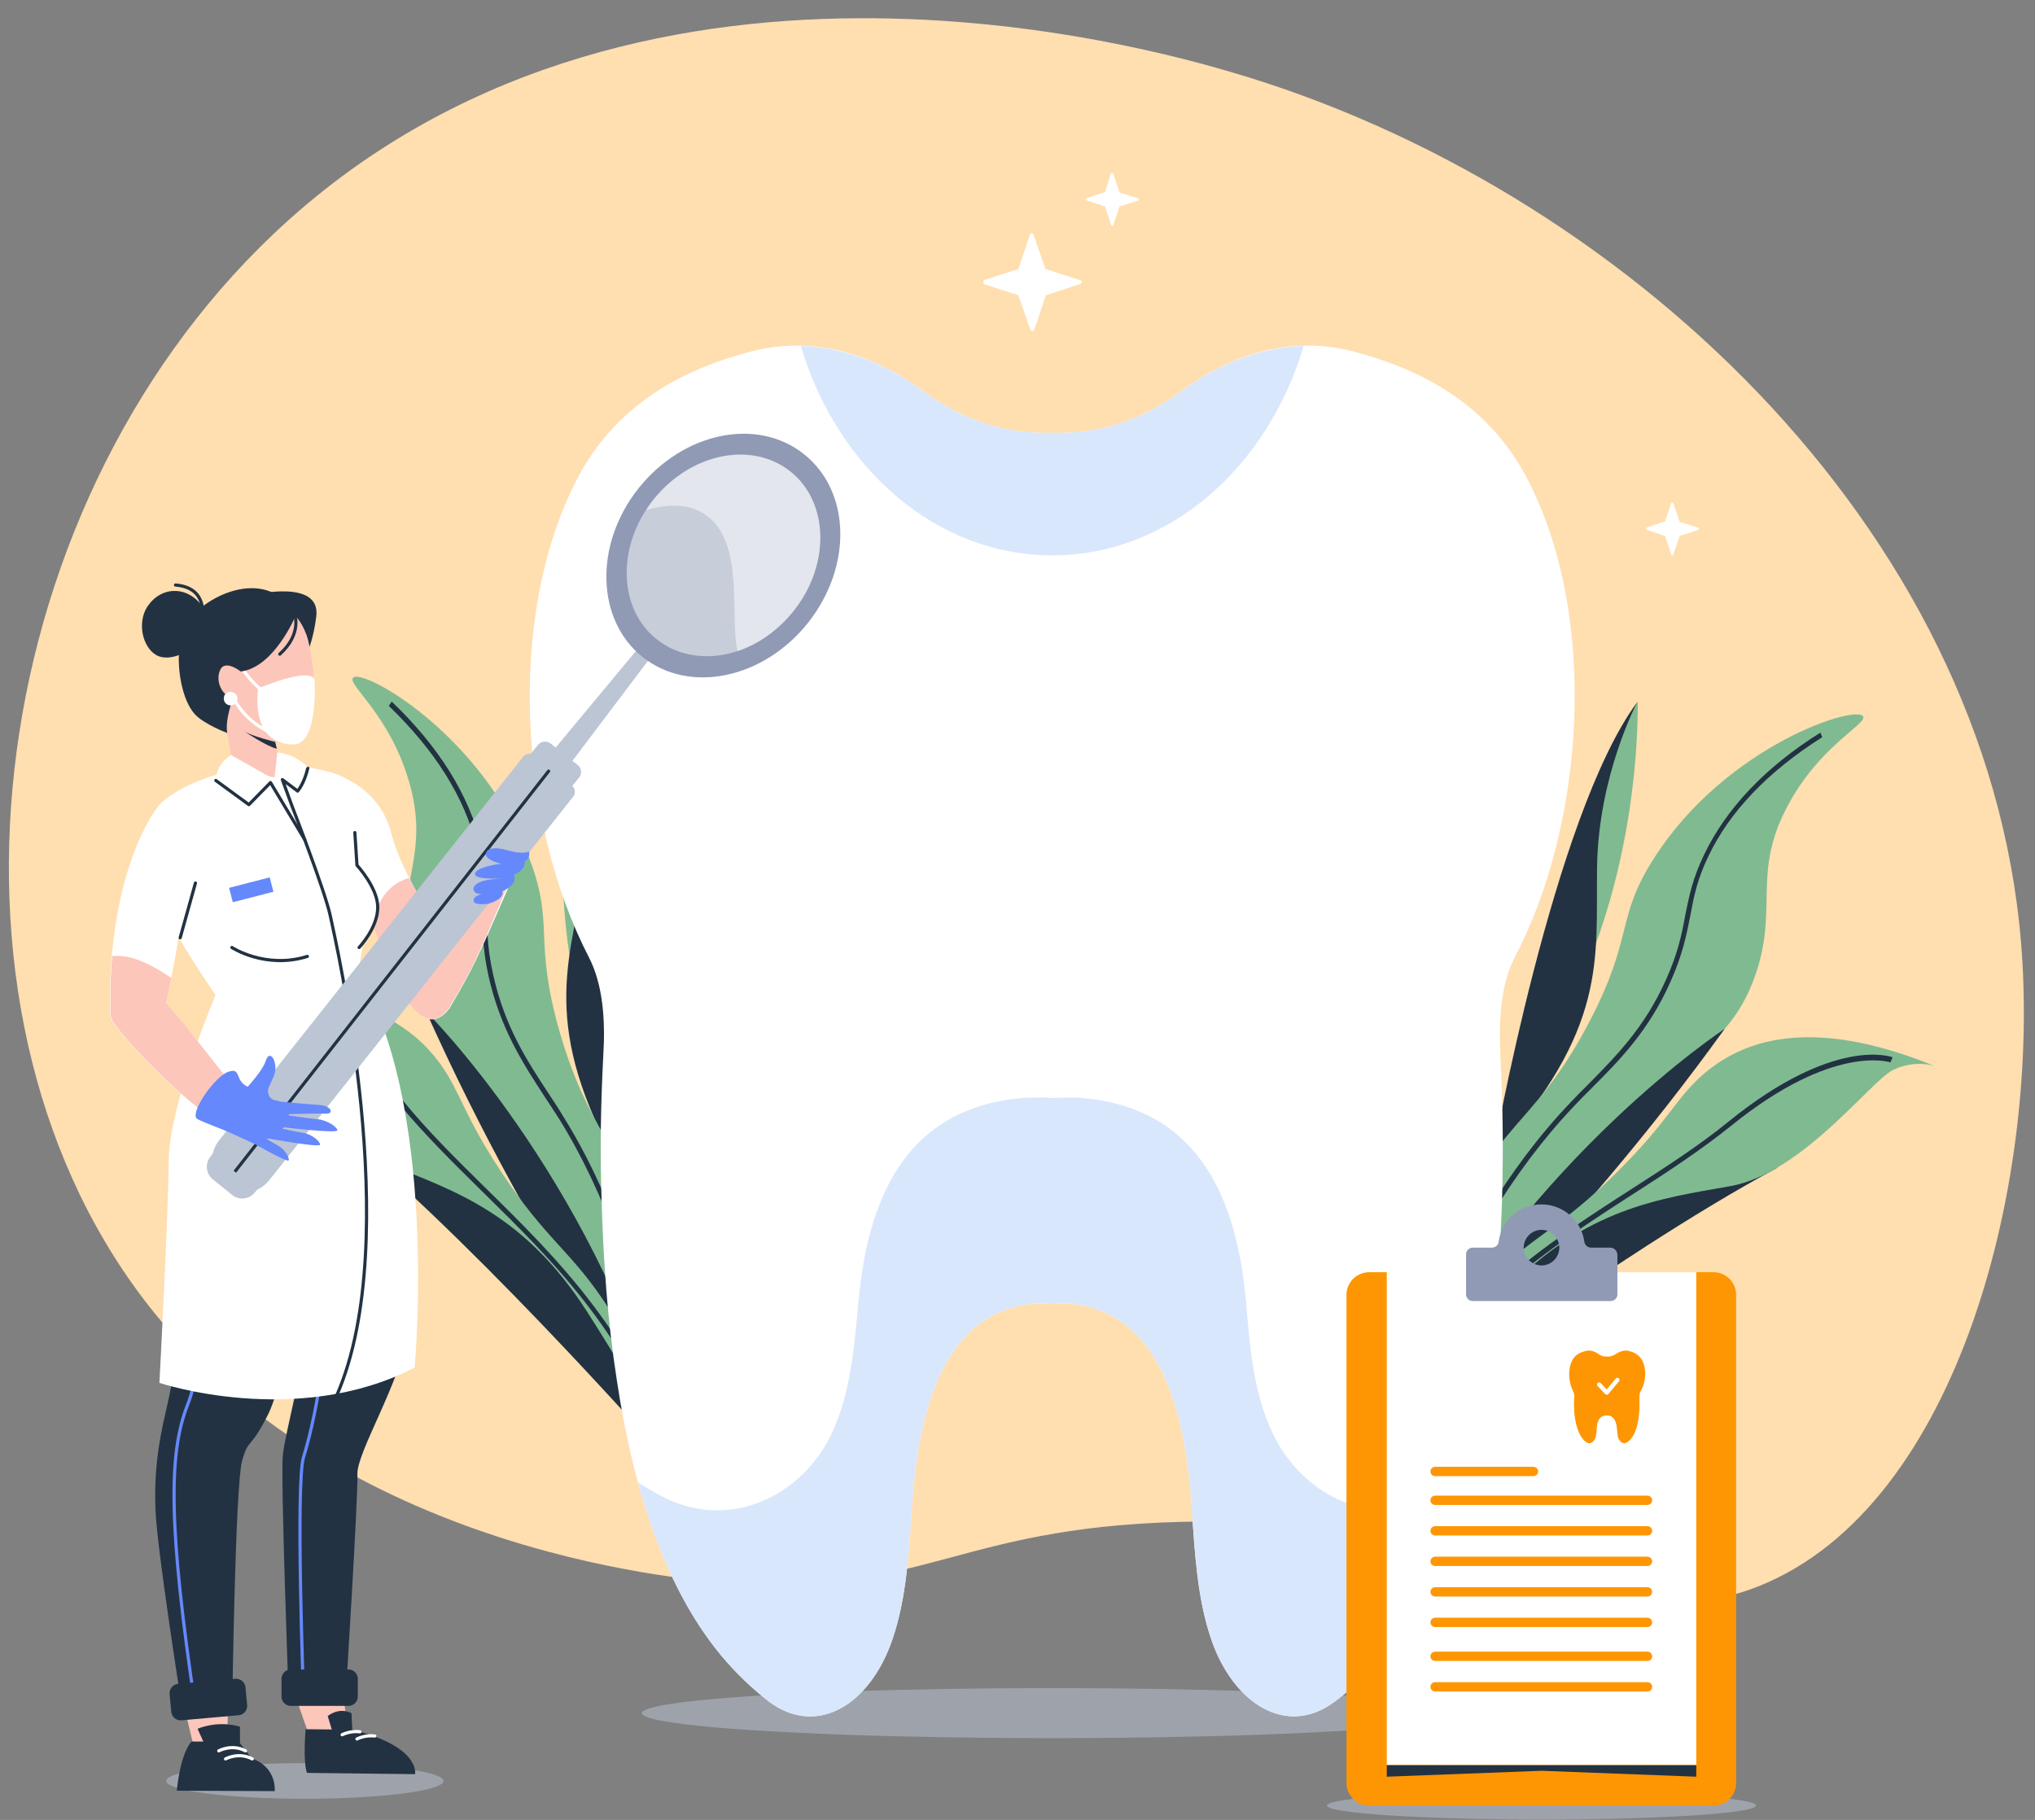 <?xml version="1.0" encoding="utf-8"?>
<!-- Generator: Adobe Illustrator 24.0.0, SVG Export Plug-In . SVG Version: 6.00 Build 0)  -->
<svg version="1.1" id="Layer_1" xmlns="http://www.w3.org/2000/svg" xmlns:xlink="http://www.w3.org/1999/xlink" x="0px" y="0px"
	 viewBox="0 0 480 429.3" style="enable-background:new 0 0 480 429.3;" xml:space="preserve">
<rect x="0" y="0" width="480" height="429.3" fill="#808080" stroke="none"/>
<style type="text/css">
	.st0{fill:#FFDEB0;}
	.st1{fill:#223242;}
	.st2{fill:#80BA91;}
	.st3{opacity:0.52;fill:#BBC5D4;enable-background:new    ;}
	.st4{fill:#FFFFFF;}
	.st5{fill:#D9E7FC;}
	.st6{fill:#FCC6BA;}
	.st7{fill:none;stroke:#FFFFFF;stroke-width:0.75;stroke-linecap:round;stroke-miterlimit:10;}
	.st8{fill:none;stroke:#223242;stroke-width:0.75;stroke-linecap:round;stroke-miterlimit:10;}
	.st9{fill:none;stroke:#6588FC;stroke-width:0.75;stroke-linecap:round;stroke-linejoin:round;stroke-miterlimit:10;}
	.st10{fill:none;stroke:#223242;stroke-width:0.75;stroke-linecap:round;stroke-linejoin:round;stroke-miterlimit:10;}
	.st11{fill:#BBC5D4;}
	.st12{fill:#909AB5;}
	.st13{opacity:0.5;}
	.st14{fill:#6588FC;}
	.st15{fill:#FFFFFF;stroke:#223242;stroke-width:0.75;stroke-linecap:round;stroke-linejoin:round;stroke-miterlimit:10;}
	.st16{fill:#FE9603;}
	.st17{fill:#FE9603;stroke:#FFFFFF;stroke-linecap:round;stroke-linejoin:round;stroke-miterlimit:10;}
</style>
<g id="BACKGROUND">
	<path class="st0" d="M36.5,309.8c-55.8-68.9-41.8-188.4,28-254.6c84-79.6,208-43.4,225.9-38.2C382,43.8,468.5,124,476.7,222.2
		c4.6,55.5-14.3,132.8-61.7,151.9c-34.8,13.9-54.3-15.7-131.1-15.2c-57.4,0.4-64,17.1-109.9,14.6C164.9,373.1,83.1,367.4,36.5,309.8
		z"/>
</g>
<g>
	<g>
		<path class="st1" d="M314.7,343.9L314,343c35.3-37.6,50-95.2,50.2-95.7l1.1,0.1C365.1,248,350.3,305.9,314.7,343.9z"/>
		<g>
			<path class="st2" d="M363.6,248.6c0,0,2.1-36.6,11.8-61.5c3.4-8.6,7.3-15.8,10.9-21.6C386.2,165.6,387.9,211.3,363.6,248.6z"/>
			<path class="st1" d="M386.2,165.6c0,0-9.2,17.2-9.5,39s2.7,37.9-24.6,68.2C352.1,272.8,366.3,192.4,386.2,165.6z"/>
		</g>
	</g>
	<g>
		<path class="st2" d="M332.3,327.3c-3.4-1.3,1.4-22.4,11.3-41.4c11.2-21.7,19.7-22.6,31.3-44.9c10.6-20.3,6.1-24.3,15.2-38.5
			c17.2-27,48.6-36.6,49.4-33.4c0.5,1.9-10.3,6.9-17.8,20.9c-8.6,16.1-2.1,24.1-7.7,40.1c-6.4,18.3-19.1,19.7-44.1,47.8
			C345.2,305.7,332.3,327.3,332.3,327.3z"/>
		<path class="st1" d="M332.3,327.3c0,0,37.6-33.4,74.5-84.6C406.8,242.7,361.4,272.4,332.3,327.3z"/>
		<path class="st1" d="M324.5,345.7c2.3-12.2,9.2-24.9,9.3-25.1c9.8-24.9,22.1-45.3,36.5-60.4c1.3-1.4,2.7-2.8,4.1-4.2
			c6.6-6.7,13.5-13.5,18.6-25c2.8-6.2,3.7-10.7,4.5-15.1c0.9-4.4,1.7-8.6,4.4-14.2c5.2-10.9,14.4-20.7,27.5-28.9l0.4,1.1
			c-12.8,8.1-21.9,17.6-26.9,28.2c-2.6,5.4-3.4,9.5-4.2,13.9c-0.9,4.5-1.8,9.1-4.6,15.4c-5.2,11.8-12.2,18.8-18.9,25.5
			c-1.4,1.4-2.8,2.8-4.1,4.2c-14.2,15-26.4,35.1-36.2,60c-0.1,0.2-6.9,12.7-9.2,24.7L324.5,345.7z"/>
	</g>
	<path class="st1" d="M327.3,336.7c0,0,52.7-40.1,92-61.3l-33.9,2.7l-37.8,30.1L327.3,336.7z"/>
	<path class="st2" d="M327.3,336.7c9-18.5,18.4-29.6,25.3-36.2c10-9.6,15.6-10.9,28.9-24.1c11.8-11.7,13.5-16.8,19.5-22.3
		c9.4-8.6,25.6-14.8,55.4-2.6c0,0-4.6-1.7-9.9,0.9c-5.3,2.6-21.4,24.4-38.4,27.4c-17,3-33.9,5.2-52.8,24.5
		C336.4,323.7,327.3,336.7,327.3,336.7z"/>
	<path class="st1" d="M322.5,346.4l-1-0.5l5.3-9.5c16.3-29,37.6-42.8,58.3-56.1c8.1-5.2,15.7-10.1,22.7-15.8
		c24.7-20,38.1-15.3,38.6-15.1l-0.5,1.2c-0.1,0-13.4-4.6-37.5,14.9c-7.1,5.7-14.7,10.7-22.8,15.9c-20.5,13.2-41.6,26.9-57.8,55.6
		L322.5,346.4z"/>
</g>
<g>
	<g>
		<path class="st1" d="M170.3,356.2l0.9-0.7c-27-43.9-29.8-103.3-29.9-103.9l-1.1-0.1C140.2,252.2,143.1,311.9,170.3,356.2z"/>
		<g>
			<path class="st2" d="M141.6,253.1c0,0,5.3-36.3,0.8-62.6c-1.6-9.1-4-17-6.3-23.3C136.2,167.2,125.3,211.6,141.6,253.1z"/>
			<path class="st1" d="M136.2,167.2c0,0,5.5,18.7,1.5,40.1c-4,21.4-10.3,36.6,10.4,71.8C148,279.1,150.2,197.5,136.2,167.2z"/>
		</g>
	</g>
	<g>
		<path class="st2" d="M156.4,336.5c3.5-0.6,3.1-22.3-2.7-42.8c-6.6-23.5-14.7-26.1-21.7-50.3c-6.3-22-1.1-25-7.1-40.8
			c-11.4-29.9-40.3-45.6-41.7-42.6c-0.9,1.8,8.7,8.8,13.2,24.1c5.2,17.5-2.8,24-0.5,40.8c2.6,19.2,14.8,23.1,33.6,55.7
			C148.2,312.7,156.4,336.5,156.4,336.5z"/>
		<path class="st1" d="M156.4,336.5c0,0-30.1-40.3-55.9-97.9C100.5,238.6,139,276.8,156.4,336.5z"/>
		<path class="st1" d="M160.4,356c0.2-12.4-4-26.3-4.1-26.4c-4.6-26.4-12.5-48.8-23.6-66.5c-1-1.7-2.1-3.3-3.2-5
			c-5.2-7.9-10.5-16-13.2-28.3c-1.5-6.7-1.4-11.3-1.4-15.7c0-4.5,0.1-8.8-1.4-14.8c-2.9-11.8-10-23.2-21.1-33.8l-0.7,1
			c10.9,10.5,17.9,21.6,20.7,33.1c1.4,5.8,1.4,10,1.4,14.4c0,4.5-0.1,9.2,1.4,16.1c2.8,12.6,8.2,20.8,13.4,28.8
			c1.1,1.7,2.2,3.3,3.2,4.9c10.9,17.5,18.8,39.7,23.4,66c0.1,0.2,4.2,13.9,4,26L160.4,356z"/>
	</g>
	<path class="st1" d="M159.4,346.7c0,0-43.6-49.9-77.8-78.6l32.7,9.5l31,37.1L159.4,346.7z"/>
	<path class="st2" d="M159.4,346.7c-5.1-20-12.1-32.7-17.5-40.6c-7.8-11.4-13.1-13.8-23.5-29.4c-9.2-13.9-9.8-19.2-14.6-25.8
		c-7.5-10.3-22.1-19.7-53.8-13.7c0,0,4.9-0.7,9.5,2.9c4.7,3.6,16.1,28.2,32.1,34.6c16.1,6.3,32.2,11.9,46.8,34.6
		C153.1,332.1,159.4,346.7,159.4,346.7z"/>
	<path class="st1" d="M162.2,357.2l1.1-0.3l-3.3-10.3c-10.2-31.7-28.3-49.5-45.8-66.7c-6.8-6.7-13.3-13.1-19-20.1
		c-20.2-24.6-34.2-22.6-34.8-22.5l0.3,1.3c0.1,0,14-1.9,33.7,22.1c5.8,7,12.3,13.4,19.2,20.2c17.4,17.1,35.4,34.7,45.4,66
		L162.2,357.2z"/>
</g>
<g>
	<ellipse class="st3" cx="248.2" cy="404.1" rx="96.8" ry="5.9"/>
	<g>
		<path class="st4" d="M360.7,113.8c-9.3-18.5-25.4-26.6-41.1-30.8c-14.2-3.8-28.4-0.1-41,9.3c-8.6,6.4-18.2,9.7-27.9,9.8
			c-0.8,0-4.2,0-5,0c-9.6-0.1-19.2-3.4-27.9-9.8c-12.6-9.4-26.8-13.1-41-9.3c-15.7,4.2-31.8,12.3-41.1,30.8
			c-16.4,32.6-13,80.7,3.2,112c3.4,6.6,3.9,15.1,3.4,23.2c-0.6,11.6-0.8,22.4-0.4,34c0.4,14.3,1.4,28.6,3.6,42.6
			c3.6,24.1,10.8,48.2,24.6,64.9c3.5,4.2,7.3,7.8,11.3,10.9c11.4,8.5,23.9,0.6,29.1-14.7c3.3-9.6,3.9-20.5,4.6-31.1
			c1.5-23.3,7.6-45.1,27.2-47.9c1.1-0.2,2.2-0.2,3.3-0.2c0.8,0,1.7,0.1,2.5,0.1c0.8-0.1,1.7-0.2,2.5-0.1c1.1,0,2.2,0,3.3,0.2
			c19.6,2.8,25.7,24.6,27.2,47.9c0.7,10.6,1.3,21.5,4.6,31.1c5.2,15.2,17.8,23.2,29.1,14.7c4.1-3,7.9-6.7,11.3-10.9
			c13.9-16.7,21-40.8,24.6-64.9c2.1-14,3.1-28.4,3.6-42.6c0.3-11.6,0.2-22.4-0.4-34c-0.4-8,0-16.6,3.4-23.2
			C373.7,194.5,377.1,146.3,360.7,113.8z"/>
		<path class="st5" d="M340.6,352.8c-15.8,8.5-33.1,0.6-40.4-14.7c-4.6-9.6-5.4-20.5-6.3-31.1c-2.1-23.3-10.5-45.1-37.7-47.9
			c-1.5-0.2-3-0.2-4.5-0.2c-1.1,0-2.3,0.1-3.5,0.1c-1.2-0.1-2.3-0.2-3.5-0.1c-1.5,0-3,0-4.5,0.2c-27.2,2.8-35.6,24.6-37.7,47.9
			c-1,10.6-1.8,21.5-6.3,31.1c-7.2,15.2-24.6,23.2-40.4,14.7c-1.8-1-3.6-2-5.3-3.1c4.2,15.4,10.4,29.8,19.6,40.8
			c3.5,4.2,7.3,7.8,11.3,10.9c11.4,8.5,23.9,0.6,29.1-14.7c3.3-9.6,3.9-20.5,4.6-31.1c1.5-23.3,7.6-45.1,27.2-47.9
			c1.1-0.2,2.2-0.2,3.3-0.2c0.8,0,1.7,0.1,2.5,0.1c0.8-0.1,1.7-0.2,2.5-0.1c1.1,0,2.2,0,3.3,0.2c19.6,2.8,25.7,24.6,27.2,47.9
			c0.7,10.6,1.3,21.5,4.6,31.1c5.2,15.2,17.8,23.2,29.1,14.7c4.1-3,7.9-6.7,11.3-10.9c9.2-11.1,15.4-25.4,19.6-40.8
			C344.1,350.8,342.4,351.8,340.6,352.8z"/>
		<path class="st5" d="M248.2,131c27.5,0,50.8-20.7,59.3-49.4c-10.1,0.3-19.9,4-28.9,10.7c-8.6,6.4-18.2,9.7-27.9,9.8
			c-0.8,0-4.2,0-5,0c-9.6-0.1-19.2-3.4-27.9-9.8c-9-6.7-18.8-10.4-28.9-10.7C197.4,110.3,220.7,131,248.2,131z"/>
	</g>
</g>
<g>
	<path class="st3" d="M104.6,420.1c0,2.3-14.6,4.2-32.7,4.2c-18.1,0-32.7-1.9-32.7-4.2s14.6-4.2,32.7-4.2
		C89.9,416,104.6,417.8,104.6,420.1z"/>
	<path class="st6" d="M53.9,399.3l-11.1,0.2c0.9,4.2,1.9,8.5,3,12.9l7.7-0.1L53.9,399.3z"/>
	<path class="st6" d="M80.6,397.4l-11.8,0.2l4.3,12.3l8.8-3.1C81.9,406.8,81.4,403.2,80.6,397.4z"/>
	<path class="st1" d="M56.3,410.8l-11.1,0c0,0-2.5,2.1-3.5,11.6l23.1,0.1c0,0,0.6-5.6-5.4-7.7L56.3,410.8z"/>
	<path class="st1" d="M72.1,407.9c0,0-0.7,7.3,0.3,10.3l25.5,0.3c0,0,1.4-6.5-14.9-10.5L72.1,407.9z"/>
	<path class="st1" d="M48.1,411.1l-1.5-3.3c0,0,4.6-2.1,10-0.5l0,4L48.1,411.1z"/>
	<path class="st1" d="M78.3,408.1l-1-3.3c0,0,2.5-2.2,5.6-0.7l0.2,4L78.3,408.1z"/>
	<g>
		<polygon class="st6" points="55.9,185.2 66.6,183.2 60.4,154.6 50.5,156.7 		"/>
	</g>
	<path class="st1" d="M59.9,140.3c0,0,15.8-3.8,14.7,5.1c-1.1,8.9-4,11.7-4,11.7L59.9,140.3z"/>
	<g>
		<path class="st6" d="M72.8,151.6c1.7,7.9-3.2,15.7-10.9,17.4c-7.8,1.7-15.5-3.4-17.2-11.3c-1.7-7.9,3.2-15.7,10.9-17.4
			C63.4,138.7,71.1,143.7,72.8,151.6z"/>
	</g>
	<path class="st6" d="M72.2,149.6c0,0,5.2,16.3-1.8,25.1c-0.4,0.5-0.9,0.7-1.5,0.7c-3.5,0.1-18.8-1.6-23.1-15.1L72.2,149.6z"/>
	<path class="st4" d="M60.9,162.4c0,0,12-5.2,13.3-2.1c0,0,1,15.3-5,15.3C58.7,175.6,60.9,162.4,60.9,162.4z"/>
	<path class="st7" d="M57,157.5c0,0,2.9,4.7,6.7,6.5"/>
	<path class="st7" d="M55,164.5c0,0,2.6,6,9.8,8.7"/>
	<path class="st1" d="M69.7,145.3c0,0-5,12.1-12.9,13.1c0,0-3.8-3-4.9-0.3c-1.2,2.8,0.7,6.3,3.1,6.5c0,0-2,5.2-1.4,8.3
		c0,0-5.6-2.1-7.7-4.5c-2.8-3.1-4.6-10.8-3.3-18C44,142,63,131.8,69.7,145.3z"/>
	<path class="st1" d="M48.8,146.1c-0.3-3.4-3.8-6.9-7.9-6.7c-3.1,0.1-5.5,2.3-6.6,4.5c-1.9,4-0.3,9.3,2.9,10.8
		C41.6,156.6,49.3,151.4,48.8,146.1z"/>
	<path class="st8" d="M69.5,144.9c0,0,1.8,4.6-3.5,9.4"/>
	<path class="st8" d="M47.7,145.4c0,0,1.3-6.8-6.3-7.4"/>
	<path class="st1" d="M64.9,175c0,0-5.4-1.3-7.3-2.5c0,0,5.5,3.7,7.7,4.1L64.9,175z"/>
	<path class="st4" d="M52.9,165.4c0.3,0.8,1.3,1.2,2.1,0.9c0.8-0.3,1.2-1.3,0.9-2.1c-0.3-0.8-1.3-1.2-2.1-0.9
		C52.9,163.6,52.6,164.5,52.9,165.4z"/>
	<path class="st1" d="M91.7,249c-17.4,0-45.6,1.3-45.6,1.3c-0.7,3.4,0.4,2.5-1.4,6.2c-2.7,5.6-3.6,12-2.3,18.1
		c0.4,2.2,0.9,4.5,1.4,6.7c0,0,0.2,12.9,0,21.1c-0.2,8.2-2.9,22.9-4.7,30.6c-1.8,7.7-2.8,14.5-2.4,23.6c0.4,9.1,6,44.7,6,44.7
		s3.9,4.9,12.1,0c0,0,0.7-51,2.3-56.7c1.6-5.7,1.8-2.2,6.3-11.3c2-4.1,6-19.3,9.7-34.7c0.1,3.8,0.1,7.2-0.1,9.8
		c-0.9,12.6-5.8,29.5-6.3,35C66.2,348.9,68,398,68,398s4.6,5.7,13.6,1.1c0,0,2.9-46.2,2.7-51.3c-0.2-5.2,9.9-21.1,12.4-34.6
		C99.2,299.7,97,261.5,91.7,249z"/>
	<path class="st9" d="M52.5,250.1c0,0-3.9,9.2-2,20.7c2,11.5-1.7,49.2-6.3,60.7c-4.5,11.5-4.4,29,1.8,70.8"/>
	<line class="st10" x1="73" y1="298.6" x2="79.5" y2="284.1"/>
	<path class="st9" d="M71.6,400.3c0,0-1.9-50.6,0-56.6c1.9-6,7.9-29.7,3.9-50.7"/>
	<path class="st4" d="M106,237.9c5.7-9.7,6.3-11.1,13.9-28.5l-6-2.9l-10.3,12.8c-1.2-2-9.1-14-11.2-22.4
		c-3-12.5-15.3-14.9-15.3-14.9c0.9,5.1,4,10.7,5.9,12.9l0,0l-1.7,4.9C84.3,202.8,95,252.1,106,237.9z"/>
	<g>
		<path class="st6" d="M113.8,206.5l-10.3,12.8c-0.8-1.3-3.6-6.1-7.1-12.2c-5.6,1.8-6.9,5.8-8.8,10.1c4.8,13.8,11.5,29.5,18.3,20.6
			c5.7-9.7,6-10.1,14.5-30.5L113.8,206.5z"/>
	</g>
	<path class="st4" d="M89.3,201c0,0-7.9-16.9-7.5-17.2c0,0-2.2-2.1-16.2-4l-0.9,3.6l-8.6-1.9c0,0-12.1,2.1-18.4,8.2
		c0,0-0.8,14.1,0.7,21l0.8,3.9c1.1,5.1,11.6,20,11.6,20l-4.8,15.7c0,0,30.3,5.4,45.6-1.3l-7.1-19.7L89.3,201z"/>
	<path class="st4" d="M50.9,234.6c0,0-11,25.9-11.1,39.1s-2.2,52.5-2.2,52.5s32.3,10.8,60.2-3.6c0,0,5.9-63.1-14.1-94.1L50.9,234.6z
		"/>
	<path class="st10" d="M72.6,181.2c-0.9,3.8-2.4,5.4-2.4,5.4l-3.6-2.7l2.3,6.3c0,0,7.8,20.1,9,25.8c1.2,5.7,17.6,76.1,1.6,113"/>
	<path class="st4" d="M54.5,178.1l10.8,6.1l-6.6,5.5l-7.8-5.6C50.9,184.1,50.7,180.5,54.5,178.1z"/>
	<path class="st4" d="M72.6,180.9c0,0-3.2-3.2-7.2-3.4l-0.6,5.8"/>
	<polyline class="st10" points="50.9,184.1 58.7,189.8 63.8,184.6 71.9,198.1 	"/>
	<path class="st1" d="M56.3,404.6l-13.5,1.2c-1.2,0.1-2.3-0.8-2.4-2l-0.4-4.2c-0.1-1.2,0.8-2.3,2-2.4l13.5-1.2
		c1.2-0.1,2.3,0.8,2.4,2l0.4,4.2C58.4,403.4,57.5,404.5,56.3,404.6z"/>
	<path class="st1" d="M82.2,402.4H68.6c-1.2,0-2.2-1-2.2-2.2v-4.2c0-1.2,1-2.2,2.2-2.2h13.6c1.2,0,2.2,1,2.2,2.2v4.2
		C84.4,401.4,83.4,402.4,82.2,402.4z"/>
	<g>
		<polygon class="st11" points="156,151.7 153.3,149.6 128.1,179.9 132.2,183.2 		"/>
		<g>
			<path class="st11" d="M136.3,180.5l-6.4-5.1c-0.9-0.7-2.3-0.6-3,0.3l-2,2.5l9.7,7.7l2-2.5C137.3,182.6,137.2,181.2,136.3,180.5z"
				/>
		</g>
		<path class="st11" d="M134.9,185.3l-2.7-2.2l-4.1-3.2l-2.2-1.7c-0.8-0.6-1.9-0.5-2.5,0.3l-71.8,90.6c-1.9,2.5-2.1,5.7-0.7,8.3
			c0.5,0.9,1.1,1.6,1.9,2.3c0.6,0.5,1.3,0.9,2,1.1c3,1.2,6.5,0.3,8.7-2.4l71.8-90.6C135.8,187.1,135.7,186,134.9,185.3z"/>
		<line class="st10" x1="129.4" y1="181.9" x2="52.8" y2="279.7"/>
		<g>
			<path class="st11" d="M60.7,280.6l-10.6-8.4l-0.5,0.7c-1.3,1.6-1,4,0.6,5.3l4.6,3.7c1.6,1.3,4,1,5.3-0.6L60.7,280.6z"/>
		</g>
		<path class="st12" d="M190.6,146.9c-10.5,13.2-27.9,16.9-39,8.1c-11-8.7-11.5-26.6-1-39.8s27.9-16.9,39-8.1
			S201.1,133.6,190.6,146.9z"/>
		<g class="st13">
			<path class="st4" d="M187.2,144.1c-8.7,11-23.1,14-32.3,6.7c-9.1-7.2-9.5-22-0.8-32.9c8.7-11,23.1-14,32.3-6.7
				C195.5,118.4,195.9,133.2,187.2,144.1z"/>
		</g>
		<g class="st13">
			<path class="st4" d="M187.2,144.1c8.7-11,8.3-25.7-0.8-32.9c-9.1-7.2-23.6-4.2-32.3,6.7c-0.6,0.8-1.2,1.6-1.7,2.4
				c5.1-1.4,9.9-1.6,13.8,1c9.7,6.3,5.8,24.5,7.8,32.3C178.9,151.9,183.5,148.7,187.2,144.1z"/>
		</g>
	</g>
	<path class="st4" d="M44.2,242.5c0.2,0-2.5-3-5-5.9c1.3-6.7,10.4-46-1.5-46.9c0,0-10.5,11.8-11.7,41.8c0,0.2,0,8.2,0,8.2
		c0.3,2.8,17.1,20.3,26.6,25.9c1.8-1.8,3.6-3.6,5.4-5.4L44.2,242.5z"/>
	<g>
		<path class="st6" d="M58.1,260.2l-13.9-17.7c0.2,0-2.5-3-5-5.9c0.2-1.1,0.7-3.2,1.2-5.9c-7-4.8-10.8-5.4-13.9-5.2
			c-0.2,1.9-0.3,3.9-0.4,6c0,0.2,0,8.2,0,8.2c0.3,2.8,17.1,20.3,26.6,25.9C54.6,263.9,56.4,262.1,58.1,260.2z"/>
	</g>
	<g>
		<path class="st14" d="M56.2,258.7c0,0,5.5-5.4,6.5-8.5c1-3.1,3.1,0.7,1.9,3.6c-1.3,2.9-2.3,5.1-2.3,5.1l5.4,1.3
			c0,0,3.3,6.8-7.9,9.5l-8.4-3.8C51.4,265.9,52.6,260.2,56.2,258.7z"/>
		<path class="st14" d="M66.6,259.9c0,0,7.3,0.7,8.1,0.7c3.7,0.1,4.1,2.2,2.2,2.1c-2.8-0.1-11.7,0.2-11.7,0.2L66.6,259.9z"/>
		<path class="st14" d="M66,265.8c0,0,13.7,1.7,13.6,0.8c-0.1-0.8-2.5-2.4-4.7-2.6c-3.5-0.3-10.5-1.5-10.5-1.5L66,265.8z"/>
		<path class="st14" d="M63,268.5c0,0,12.5,2.3,12.5,1.5s-2-2.5-4.1-2.8c-3.2-0.5-9.5-2-9.5-2L63,268.5z"/>
		<path class="st14" d="M58.2,268.8c0,0,9.7,5.6,9.9,4.9c0.2-0.7-1-2.7-2.6-3.5c-2.5-1.4-7.3-4.5-7.3-4.5L58.2,268.8z"/>
		<path class="st14" d="M53.5,266.8c0,0-4.9-1.8-6.9-2.8c-2.2-1.1,4-10.1,7.3-11.2c3.3-1.1,1.1,2.4,5.1,3.8L53.5,266.8z"/>
		<path class="st14" d="M63.4,256.4c0,0-1.4,3.4,3.6,3.7l-7.3,0.2L63.4,256.4z"/>
	</g>
	<line class="st10" x1="42.5" y1="221.2" x2="46.1" y2="208.3"/>
	<g>
		<path class="st14" d="M123.4,202.2c0,0-1.2,1.3-4.7,1.5c-3.5,0.3-7.2,1.5-6.6,2.7c0.6,1.2,6.8,0.8,6.8,0.8
			S125.4,205.7,123.4,202.2z"/>
		<path class="st14" d="M121,205.9c0,0-1.2,1.3-4.7,1.5c-3.5,0.3-5.1,1.6-4.5,2.8s4.7,0.7,4.7,0.7S123,209.4,121,205.9z"/>
		<path class="st14" d="M118.3,209.6c0,0-0.8,0.9-3.3,1.1c-2.5,0.2-3.6,1.1-3.2,2c0.4,0.9,3.3,0.5,3.3,0.5S119.7,212.1,118.3,209.6z
			"/>
		<path class="st14" d="M124.8,200.9c0,0-1.6,0.7-5-0.3c-3.4-1-5.3-0.4-5.2,1c0.1,1.4,4.1,2.3,4.1,2.3S125.4,204.8,124.8,200.9z"/>
	</g>
	<path class="st15" d="M84.7,223.5c0,0,4.4-4.6,4.4-9.5c0-4.6-4.9-9.9-4.9-9.9l-0.5-7.7"/>
	<path class="st15" d="M54.7,223.5c0,0,7.9,5.2,17.8,2.1"/>
	
		<rect x="54.3" y="208.2" transform="matrix(0.968 -0.25 0.25 0.968 -50.578 21.471)" class="st14" width="9.9" height="3.5"/>
	<path class="st7" d="M51.6,413c0,0,3.1-1.7,6.3,0"/>
	<path class="st7" d="M53.2,414.9c0,0,3.1-1.7,6.3,0"/>
	<path class="st7" d="M84.2,410.2c0,0,1.9-1,4.2-0.7"/>
	<path class="st7" d="M80.7,409.2c0,0,1.9-1,4.2-0.7"/>
</g>
<g>
	<ellipse class="st3" cx="363.6" cy="425.9" rx="50.6" ry="3.3"/>
	<g>
		<path class="st16" d="M404.2,425.9h-81.3c-2.9,0-5.3-2.4-5.3-5.3V305.4c0-2.9,2.4-5.3,5.3-5.3h81.3c2.9,0,5.3,2.4,5.3,5.3v115.2
			C409.5,423.6,407.1,425.9,404.2,425.9z"/>
		<rect x="327.1" y="300.1" class="st4" width="73" height="116.2"/>
		<path class="st12" d="M379.8,294.3h-4.5c-0.8,0-1.5-0.6-1.6-1.4c-0.7-5-5-8.8-10.1-8.8c-5.2,0-9.5,3.8-10.1,8.8
			c-0.1,0.8-0.8,1.4-1.6,1.4h-4.5c-0.9,0-1.6,0.7-1.6,1.6v9.4c0,0.9,0.7,1.6,1.6,1.6h32.5c0.9,0,1.6-0.7,1.6-1.6v-9.4
			C381.4,295,380.7,294.3,379.8,294.3z M363.6,298.5c-2.3,0-4.2-1.9-4.2-4.2c0-2.3,1.9-4.2,4.2-4.2c2.3,0,4.2,1.9,4.2,4.2
			C367.8,296.6,365.9,298.5,363.6,298.5z"/>
		<g>
			<g>
				<path class="st16" d="M387.3,320.8c-0.7-1.2-1.8-1.8-3-2.1c-1-0.3-2.1,0-3,0.6c-0.6,0.4-1.3,0.7-2,0.7c-0.1,0-0.3,0-0.4,0
					c-0.7,0-1.4-0.2-2-0.7c-0.9-0.6-1.9-0.9-3-0.6c-1.1,0.3-2.3,0.8-3,2.1c-1.2,2.2-0.9,5.4,0.2,7.5c0.2,0.4,0.3,1,0.2,1.6
					c0,0.8-0.1,1.5,0,2.3c0,1,0.1,1.9,0.3,2.9c0.3,1.6,0.8,3.2,1.8,4.4c0.2,0.3,0.5,0.5,0.8,0.7c0.8,0.6,1.7,0,2.1-1
					c0.2-0.6,0.3-1.4,0.3-2.1c0.1-1.6,0.5-3,2-3.2c0.1,0,0.2,0,0.2,0c0.1,0,0.1,0,0.2,0c0.1,0,0.1,0,0.2,0c0.1,0,0.2,0,0.2,0
					c1.4,0.2,1.9,1.7,2,3.2c0.1,0.7,0.1,1.4,0.3,2.1c0.4,1,1.3,1.6,2.1,1c0.3-0.2,0.6-0.4,0.8-0.7c1-1.1,1.5-2.7,1.8-4.4
					c0.2-0.9,0.2-1.9,0.3-2.9c0-0.8,0-1.5,0-2.3c0-0.5,0-1.1,0.2-1.6C388.2,326.2,388.5,323,387.3,320.8z"/>
				<path class="st16" d="M374.6,337.2c-0.3-0.7-0.6-1.5-0.7-2.5c-0.1-0.8-0.2-1.6-0.2-2.6c0-0.7,0-1.4,0-2.1c0-0.7,0-1.7-0.5-2.6
					c-0.9-1.7-1-4.2-0.2-5.7c0.2-0.4,0.5-0.8,1.6-1c0.1,0,0.2,0,0.2,0c0.3,0,0.7,0.2,0.9,0.3c1,0.7,2.1,1,3.3,1.1h0.4
					c1.2,0,2.3-0.4,3.3-1.1c0.2-0.1,0.5-0.3,0.9-0.3c0.1,0,0.2,0,0.2,0c1.1,0.3,1.4,0.7,1.6,1c0.8,1.5,0.7,4-0.2,5.7
					c-0.5,0.9-0.5,1.9-0.5,2.6c0,0.7,0,1.4,0,2.1c0,1-0.1,1.9-0.2,2.6c-0.2,1-0.4,1.8-0.7,2.5c0-0.1,0-0.3,0-0.3
					c-0.3-3.8-2.2-4.9-3.8-5.1c-0.2,0-0.3,0-0.5,0c-0.1,0-0.2,0-0.2,0c-0.1,0-0.2,0-0.2,0c-0.2,0-0.4,0-0.5,0
					c-1.6,0.2-3.5,1.3-3.8,5.1C374.7,336.9,374.6,337.2,374.6,337.2z"/>
			</g>
			<polyline class="st17" points="377.2,326.6 379,328.5 381.5,325.5 			"/>
		</g>
		<g>
			<path class="st16" d="M361.7,348.2h-23.2c-0.6,0-1.1-0.5-1.1-1.1l0,0c0-0.6,0.5-1.1,1.1-1.1h23.2c0.6,0,1.1,0.5,1.1,1.1l0,0
				C362.8,347.7,362.3,348.2,361.7,348.2z"/>
			<path class="st16" d="M388.6,355h-50.1c-0.6,0-1.1-0.5-1.1-1.1l0,0c0-0.6,0.5-1.1,1.1-1.1h50.1c0.6,0,1.1,0.5,1.1,1.1l0,0
				C389.7,354.5,389.2,355,388.6,355z"/>
			<path class="st16" d="M388.6,362.2h-50.1c-0.6,0-1.1-0.5-1.1-1.1l0,0c0-0.6,0.5-1.1,1.1-1.1h50.1c0.6,0,1.1,0.5,1.1,1.1l0,0
				C389.7,361.7,389.2,362.2,388.6,362.2z"/>
			<path class="st16" d="M388.6,369.4h-50.1c-0.6,0-1.1-0.5-1.1-1.1l0,0c0-0.6,0.5-1.1,1.1-1.1h50.1c0.6,0,1.1,0.5,1.1,1.1l0,0
				C389.7,368.9,389.2,369.4,388.6,369.4z"/>
			<path class="st16" d="M388.6,376.6h-50.1c-0.6,0-1.1-0.5-1.1-1.1l0,0c0-0.6,0.5-1.1,1.1-1.1h50.1c0.6,0,1.1,0.5,1.1,1.1l0,0
				C389.7,376.1,389.2,376.6,388.6,376.6z"/>
			<path class="st16" d="M388.6,383.8h-50.1c-0.6,0-1.1-0.5-1.1-1.1l0,0c0-0.6,0.5-1.1,1.1-1.1h50.1c0.6,0,1.1,0.5,1.1,1.1l0,0
				C389.7,383.3,389.2,383.8,388.6,383.8z"/>
			<path class="st16" d="M388.6,391.8h-50.1c-0.6,0-1.1-0.5-1.1-1.1l0,0c0-0.6,0.5-1.1,1.1-1.1h50.1c0.6,0,1.1,0.5,1.1,1.1l0,0
				C389.7,391.4,389.2,391.8,388.6,391.8z"/>
			<path class="st16" d="M388.6,399h-50.1c-0.6,0-1.1-0.5-1.1-1.1l0,0c0-0.6,0.5-1.1,1.1-1.1h50.1c0.6,0,1.1,0.5,1.1,1.1l0,0
				C389.7,398.6,389.2,399,388.6,399z"/>
		</g>
		<polygon class="st1" points="400.1,416.4 327.1,416.4 327.1,419.1 363.6,417.7 400.1,419.1 		"/>
	</g>
</g>
<g>
	<path class="st4" d="M243.8,55.4l2.7,7.8c0,0.1,0.1,0.2,0.2,0.3l8.1,2.6c0.5,0.1,0.5,0.8,0,0.9l-8,2.6c-0.1,0.1-0.2,0.2-0.2,0.3
		l-2.6,7.8c-0.2,0.5-0.8,0.5-1,0l-2.7-7.8c0-0.1-0.1-0.2-0.2-0.3l-7.8-2.5c-0.5-0.2-0.5-0.9,0-1.1c2.7-0.9,7.8-2.5,7.8-2.5
		c0.1-0.1,0.2-0.2,0.2-0.3l2.6-7.8C243,54.9,243.7,54.9,243.8,55.4z"/>
	<path class="st4" d="M262.6,41l1.4,4.2c0,0.1,0.1,0.1,0.1,0.2l4.4,1.4c0.2,0.1,0.2,0.4,0,0.5l-4.4,1.4c-0.1,0-0.1,0.1-0.1,0.2
		l-1.4,4.2c-0.1,0.3-0.4,0.3-0.5,0l-1.4-4.2c0-0.1-0.1-0.1-0.1-0.2l-4.2-1.4c-0.3-0.1-0.3-0.5,0-0.6c1.5-0.5,4.2-1.4,4.2-1.4
		c0.1,0,0.1-0.1,0.1-0.2L262,41C262.1,40.7,262.5,40.7,262.6,41z"/>
	<path class="st4" d="M394.7,118.7l1.4,4.2c0,0.1,0.1,0.1,0.1,0.2l4.4,1.4c0.2,0.1,0.2,0.4,0,0.5l-4.4,1.4c-0.1,0-0.1,0.1-0.1,0.2
		l-1.4,4.2c-0.1,0.3-0.4,0.3-0.5,0l-1.4-4.2c0-0.1-0.1-0.1-0.1-0.2l-4.2-1.4c-0.3-0.1-0.3-0.5,0-0.6c1.5-0.5,4.2-1.4,4.2-1.4
		c0.1,0,0.1-0.1,0.1-0.2l1.4-4.2C394.2,118.5,394.6,118.5,394.7,118.7z"/>
</g>
<path class="st7" d="M64.6,173.5"/>
</svg>
